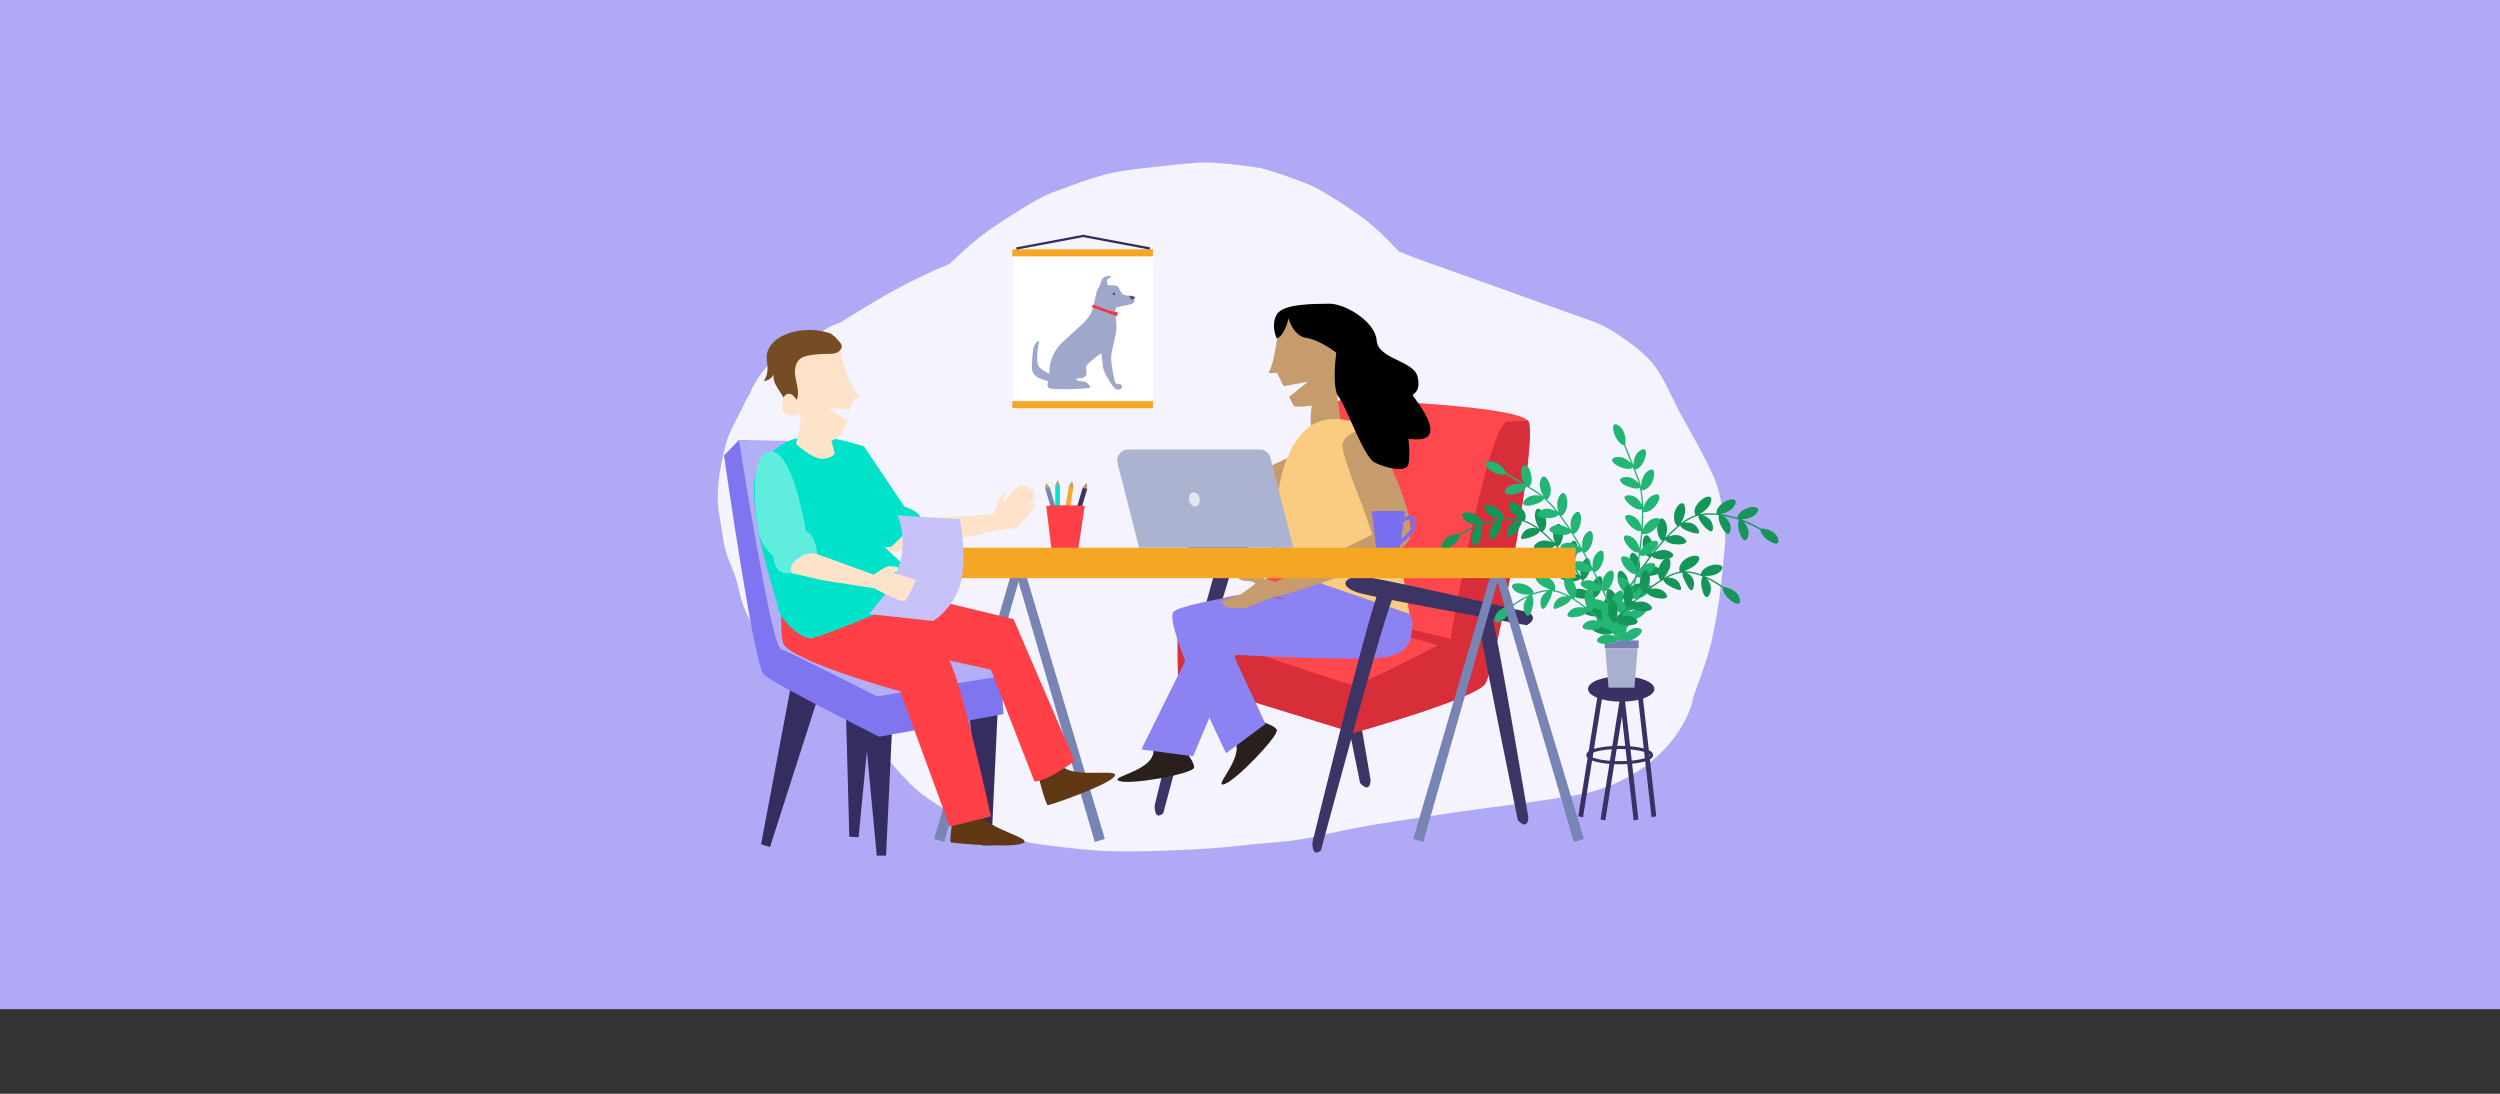 <?xml version="1.0" encoding="UTF-8"?>
<svg xmlns="http://www.w3.org/2000/svg" xmlns:xlink="http://www.w3.org/1999/xlink" viewBox="0 0 1090 476.88">
  <rect x="0" y="0" width="1090" height="476.88" fill="#333333" stroke="none"/>
  <defs>
    <style>      .cls-1, .cls-2 {        fill: none;      }      .cls-3, .cls-4 {        fill: #ff4147;      }      .cls-3, .cls-5 {        mix-blend-mode: multiply;      }      .cls-6 {        fill: #9fa8ca;      }      .cls-7 {        fill: #603813;      }      .cls-8 {        fill: #61edde;      }      .cls-9 {        fill: #f5a92c;      }      .cls-10 {        fill: #d82e3a;      }      .cls-5 {        opacity: .38;      }      .cls-11 {        fill: #f9cc81;      }      .cls-12 {        fill: #b4aef7;      }      .cls-13 {        fill: #7380b1;      }      .cls-14 {        fill: #7a6ff0;      }      .cls-15 {        fill: #ffe2ca;      }      .cls-16 {        fill: #c6c1f9;      }      .cls-17 {        fill: #a8b0ce;      }      .cls-18 {        isolation: isolate;      }      .cls-19 {        fill: #f4f3fe;      }      .cls-20 {        fill: #393063;      }      .cls-21 {        fill: #00e2ca;      }      .cls-22 {        fill: #3d3466;      }      .cls-23 {        fill: #8c82f2;      }      .cls-24 {        fill: #fff;      }      .cls-25 {        fill: #abb3d0;      }      .cls-26 {        fill: #ff484e;      }      .cls-27 {        fill: #e3e6ef;      }      .cls-28 {        fill: #c69c6d;      }      .cls-2 {        stroke: #352c60;        stroke-miterlimit: 10;      }      .cls-29 {        fill: #22b573;      }      .cls-30 {        fill: #754c24;      }      .cls-31 {        fill: #8075f1;      }      .cls-32 {        fill: #afa9f6;      }      .cls-33 {        fill: #352c60;      }      .cls-34 {        fill: #4e4647;      }      .cls-35 {        fill: #29201d;      }      .cls-36 {        fill: #f5a623;      }      .cls-37 {        fill: #149658;      }      .cls-38 {        clip-path: url(#clippath);      }      .cls-39 {        fill: #0ae3cc;      }      .cls-40 {        fill: #7885b4;      }      .cls-41 {        fill: #f5333f;      }    </style>
    <clipPath id="clippath">
      <rect class="cls-1" x="441.8" y="111.29" width="60.94" height="63.38"></rect>
    </clipPath>
  </defs>
  <g class="cls-18">
    <g id="Capa_1">
      <rect class="cls-32" width="1090" height="440"></rect>
      <g>
        <path class="cls-19" d="M752.16,231.62c-.52-6.37-1.46-12.93-3.31-19.18-.55-1.85-1.25-3.66-2.06-5.44-4.34-9.57-9.77-18.67-14.82-27.94-2.47-5.1-4.91-10.21-7.71-15.2-2.86-5.09-7.3-9.76-12.4-13.46-4.77-3.47-10.65-7.82-16.95-10.12-7.61-2.79-15.33-5.37-22.95-8.16-15.73-5.75-31.58-11.26-47.35-16.93-4.89-1.76-9.98-3.52-14.8-5.63-5.36-5.78-10.99-11.39-17.72-16.1-5.57-3.9-11.33-7.68-17.39-11.05-1.68-.93-3.43-1.77-5.27-2.47-5.8-2.19-11.63-4.38-17.65-6.12-1.1-.32-2.22-.56-3.37-.74-6.54-1.01-13.18-1.77-19.82-2.19-1.15-.07-2.31-.09-3.47-.07-2.27.04-4.53.24-6.78.43-7.89.65-15.76,1.61-23.59,2.53-4.39.52-8.75,1.24-12.99,2.33-6.91,1.78-14.15,4.61-20.45,6.88-2.21.8-4.36,1.68-6.44,2.7-1.91.93-3.75,1.95-5.54,3.02-6.04,3.63-12.03,7.39-17.74,11.37-3.85,2.68-7.43,5.61-10.83,8.68-2.31,2.08-4.52,4.33-6.91,6.41-1.51.65-3.07,1.23-4.57,1.87-2.86,1.23-5.65,2.56-8.43,3.9-5.3,2.55-10.47,5.23-15.5,8.14-4.98,2.88-9.83,5.89-14.71,8.88-1.57.96-3.16,1.92-4.73,2.88-.71.25-1.42.49-2.12.74-.22.07-.44.16-.65.24-.81.33-1.56.74-2.29,1.17-.84.5-1.71,1.02-2.58,1.55-6.93,2.18-13,5.58-18.2,10.2-6.22,4.77-10.62,10.42-13.2,16.95-1.17,1.84-2.16,3.73-2.96,5.66-1.92,3.57-3.71,7.32-5.49,10.87-1.14,2.29-1.76,4.66-2.36,7.08-1.78,7.1-3.15,14.41-3.13,21.69,0,1.35.06,2.7.19,4.04.28,2.88.89,5.83,1.35,8.64.47,2.87.84,5.92,1.48,8.83,1.14,5.18,3.9,9.95,5.32,15.06.74,2.69,1.24,5.42,2.03,8.1.33,1.11.67,2.23,1.13,3.31,1.96,4.68,4.31,9.33,6.98,13.7,1.52,2.49,4.32,4.92,6.16,6.89,2.56,2.73,5.08,5.66,8.09,8.12,4.86,3.96,10.56,7.27,16.15,10.45,2.29,1.3,5.31,2.51,8.35,3.59,2.31,2.69,5.09,5.59,7.72,8.32,1.81,3.67,3.74,7.3,6.05,10.77.98,1.47,2.04,2.9,3.22,4.26,4.16,4.77,8.27,9.7,13.26,13.91,4.67,3.94,12.1,8.14,16.43,10.79,1.51.92,3.06,1.77,4.71,2.51,6.17,2.78,13.24,4.88,19.49,6.98,1.61.54,3.24,1.02,4.91,1.44,3.47.87,7.03,1.44,10.62,1.86,9.52,1.12,19.02,2.4,28.64,2.61,9.21.2,18.47-.1,27.67-.47,5.1-.2,10.2-.48,15.29-.84,6.34-.45,12.65-1.12,18.96-1.83,8.4-.78,16.87-1.23,25.07-3.02,4.15-.9,8.29-1.82,12.44-2.7,8.32-1.77,16.74-3.17,25.19-4.44,8.59-1.29,17.17-2.61,25.77-3.86,8.63-1.26,17.3-2.31,25.94-3.49,8.57-1.17,17.15-2.4,25.66-3.84,24.13-4.08,44.46-20.25,50.5-39.99.3-1,.38-2.03.68-3.03.49-1.66,1.19-3.3,1.78-4.93,2.44-6.69,4.82-13.4,6.32-20.28,2.52-11.56,4.09-23.3,5.06-35.02.32-3.9.93-7.89.61-11.81Z"></path>
        <g>
          <g>
            <g>
              <path class="cls-22" d="M597.85,250.84s-8.43-1.97-19.53-4.5c-.59-.51-1.14-.64-1.58-.36-18.66-4.25-43.84-9.85-49.9-10.55-9.91-1.16-13.37,4.45-1.39,7.35,1.39.34,3.43.78,5.93,1.3-6.85,20.29-27.93,107.03-27.93,107.03,0,0-.39,7.01,3.72,3.46,0,0,25.36-94.96,30.92-109.13,10.78,2.13,25.55,4.89,37.6,7.1.09,1.09.24,2.32.46,3.7,2.35,14.52,16.84,85.13,16.84,85.13,0,0,4.09,4.98,4.61-1.09,0,0-12.41-73.76-15.3-85.29-.11-.45-.23-.88-.35-1.3,8.78,1.61,14.96,2.72,14.96,2.72,0,0,5.37-2.67.92-5.57Z"></path>
              <path class="cls-26" d="M647.46,298.23c-4.64,6.57-57.21,21.27-57.21,21.27l-76.62-23.59s-.39-15.86,0-22.82c.39-6.96,24.76-16.24,37.91-13.93,0,0,5.42-68.85,33.27-85.09,0,0,74.88,2.25,81.35,9.32.11.11.2.23.26.35,4.26,7.35-14.31,107.92-18.95,114.49Z"></path>
              <path class="cls-10" d="M647.46,298.23c-4.64,6.57-57.21,21.27-57.21,21.27l-76.62-23.59s-.39-15.86,0-22.82c0,0,72.79,25.53,76.62,25.53s42.12-20.11,42.12-20.11c0,0,16.25-94.77,25.14-94.77,4.18,0,6.91-.17,8.63-.35.11.11.2.23.26.35,4.26,7.35-14.31,107.92-18.95,114.49Z"></path>
              <path class="cls-35" d="M540.59,311.69s15.33,3.81,16.11,6.57c.77,2.75-18.92,23.26-23.4,23.77-4.48.51,14.02-16.27,1.4-22.14"></path>
              <path class="cls-23" d="M588.06,259.03s-9.55-4.96-9.36,1.35c.2,6.32,8.48,13.75-2.8,16.63-11.29,2.88-39.11,6.45-39.11,6.45l14.97,32.12-17.19,12.84s-27.65-56.73-22.89-61.68c4.76-4.95,69.12-13.19,69.12-13.19l7.26,5.48Z"></path>
              <polygon class="cls-10" points="632.37 278.51 551.53 259.17 635.47 283.92 632.37 278.51"></polygon>
              <path class="cls-28" d="M588.72,195.26l-13.36,9.65-15.03,9.66-8.54,5.49-37.29,12-.85.27-.88-1.38-5.05-7.94,38.5-16.08s.49-.24,1.33-.64c4.33-2.08,17.91-8.62,21.62-10.41,4.43-2.13,19.54-.61,19.54-.61Z"></path>
              <path class="cls-35" d="M511.35,320.07s10.19,12.08,9.2,14.76-28.96,7.76-32.89,5.54c-3.93-2.21,20.9-4.96,14.11-17.12"></path>
              <path class="cls-28" d="M582.53,168.45l2.21,17.56s-7.51,2.44-11.33,2.04c-3.82-.4-.99-13.98-.99-13.98l10.12-5.62Z"></path>
              <path class="cls-23" d="M603.59,249.92s12.71,16.18,12.23,22.48c-.48,6.3-.96,12.6-12.49,14.26-11.53,1.66-64.55-1.12-64.55-1.12l-18.58,44.21-22.58-2.99,28.46-57.4,74.91-18.37,2.62-1.07Z"></path>
              <g>
                <path class="cls-11" d="M579.7,182.8c13.58-1.08,22.44,6.81,24.18,18.11l10.63,66.76s-56.42-19.34-56.51-19.78c-3.34-14.93-1.15-29.74-.26-35.72,0,0,3.81-27.92,21.97-29.36Z"></path>
                <path class="cls-28" d="M614.51,234.94c-3.6,10.13-58.3,25.34-58.3,25.34l-.98-6.07,43.11-21.16-4.32-12.57s-7.37-18.09-8.66-25.24,15.83-12.81,16.51-1.38c0,0,6.08,11.59,9.98,22.9,2.47,7.17,4.06,14.24,2.67,18.16Z"></path>
              </g>
              <path class="cls-22" d="M666.62,267.02s-8.43-1.97-19.53-4.5c-.59-.51-1.14-.64-1.58-.36-18.66-4.25-43.84-9.85-49.9-10.55-9.91-1.16-13.37,4.45-1.39,7.35,1.39.34,3.43.78,5.93,1.3-6.85,20.29-27.93,107.03-27.93,107.03,0,0-.39,7.01,3.72,3.46,0,0,25.36-94.96,30.92-109.13,10.78,2.13,25.55,4.89,37.6,7.1.09,1.09.24,2.32.46,3.7,2.35,14.52,16.84,85.13,16.84,85.13,0,0,4.09,4.98,4.61-1.09,0,0-12.41-73.76-15.3-85.29-.11-.45-.23-.88-.35-1.3,8.78,1.61,14.96,2.72,14.96,2.72,0,0,5.37-2.67.92-5.57Z"></path>
              <path class="cls-28" d="M582.05,138.82c-6.02-.51-20.58-3.37-24.08,3.04,0,0-1.56,8.03-2.33,12.71-.77,4.68-2.54,8.07-2.54,8.07l3.66-.05,2.94,5.79,10.6-1.96-8.25,6.61,2.14,4.22s10.55.92,18.32-4.46c7.77-5.38,5.56-33.46-.46-33.97Z"></path>
              <path d="M561.83,138.81s1.95,7.68,7.69,8.5,13.11,6.42,13.11,6.42c0,0-2.19,15.3,1.09,19.4,3.28,4.1,10.76,26.09,15.67,28.55,4.92,2.46,13.62,4.44,14.65.84s0-11.29,0-11.29c0,0,9.63,2.05,9.63-3.69s-7.27-14.24-7.68-15.06,3.79-1.23,2.05-8.3c-1.74-7.07-17.21-7.48-17.83-15.78s-13.93-16.08-20.59-15.98-20.18-.1-22.95,4.71c-2.77,4.81,0,10.45,0,10.45,0,0,3.13-.53,5.15-8.77Z"></path>
              <path class="cls-28" d="M556.2,253.81s-7.9-2.62-8.64-2.36-7.94.63-7.94.63c0,0,1.56,1.12,2.71,1.12s3.55.35,3.55.35l1.54.8s-6.5,5.11-7.16,5.22-8.38,2.64-8.38,2.64c0,0,2.92,2.85,4.41,2.85s6.88.09,6.88.09l2.28-.98,14.58-5.89-3.84-4.49Z"></path>
            </g>
            <g>
              <polygon class="cls-20" points="720.07 356.3 713.99 302.55 716.07 302.13 722.14 355.89 720.07 356.3"></polygon>
              <polygon class="cls-20" points="712.27 357.71 706.19 303.95 708.27 303.54 714.34 357.29 712.27 357.71"></polygon>
              <polygon class="cls-20" points="690.2 356.3 688.12 355.89 696.73 302.13 698.81 302.55 690.2 356.3"></polygon>
              <polygon class="cls-20" points="699.9 357.71 697.83 357.29 706.44 303.54 708.51 303.95 699.9 357.71"></polygon>
              <ellipse class="cls-20" cx="706.84" cy="300.38" rx="14.46" ry="5.55"></ellipse>
              <g>
                <g>
                  <path class="cls-37" d="M706.04,267.78c-2.63,1.81-2.77,5.06-2.59,7.07-1.07-2.01-2.18-4-3.3-5.99l-.52.29,2.75,4.97c-1.58-1.27-4.38-2.8-7.28-1.48-4.2,1.88,5.07,5.73,8.18,3.18l.72,1.38.53-.27-.21-.41c4.02-.98,5.58-11.37,1.71-8.74Z"></path>
                  <path class="cls-37" d="M701.34,259.68c-2.57,1.9-2.6,5.14-2.36,7.15-1.14-1.97-2.3-3.93-3.5-5.87l-.51.31,2.92,4.88c-1.62-1.21-4.47-2.66-7.32-1.24-4.15,2.02,5.26,5.58,8.28,2.9l.77,1.35.52-.29-.22-.4c3.97-1.13,5.2-11.53,1.42-8.79Z"></path>
                  <path class="cls-37" d="M696.35,251.72c-2.5,2-2.41,5.24-2.1,7.24-1.21-1.93-2.44-3.85-3.71-5.74l-.49.33c1.05,1.58,2.08,3.16,3.09,4.77-1.66-1.16-4.56-2.5-7.35-.96-4.06,2.16,5.44,5.35,8.38,2.59l.81,1.32.51-.31-.24-.39c3.94-1.25,4.79-11.72,1.1-8.85Z"></path>
                  <path class="cls-37" d="M690.98,243.93c-2.39,2.12-2.14,5.36-1.75,7.34-1.28-1.88-2.61-3.74-3.97-5.57l-.48.36c1.13,1.52,2.23,3.06,3.31,4.61-1.71-1.08-4.67-2.27-7.38-.6-1.98,1.23-.56,2.41,1.69,3.02,2.26.59,5.37.64,6.77-.84l.87,1.29.49-.33-.25-.38c1.91-.73,3.03-3.67,3.16-6.11.13-2.44-.73-4.34-2.47-2.8Z"></path>
                  <path class="cls-37" d="M685.09,236.37c-2.22,2.3-1.75,5.52-1.25,7.48-1.4-1.8-2.83-3.58-4.35-5.29l-.45.39c1.25,1.42,2.45,2.88,3.62,4.37-1.77-.99-4.8-1.95-7.36-.06-1.86,1.36-.42,2.42,1.85,2.84,2.26.43,5.38.29,6.69-1.26l.94,1.24.48-.36-.28-.36c1.86-.82,2.85-3.83,2.79-6.3-.02-2.47-1.08-4.34-2.69-2.68Z"></path>
                  <path class="cls-37" d="M678.3,229.16c-1.88,2.57-1.04,5.74-.38,7.65-1.53-1.69-3.2-3.27-4.91-4.78l-.39.45c1.42,1.23,2.79,2.54,4.09,3.91-1.86-.83-4.96-1.39-7.23.86-1.65,1.64-.2,2.32,2.04,2.48,2.23.13,5.32-.29,6.5-1.94l1.03,1.16.45-.39-.3-.34c1.8-.97,2.52-4.06,2.19-6.57-.33-2.5-1.68-4.35-3.09-2.48Z"></path>
                  <path class="cls-37" d="M669.5,222.83c-.94,3.04.72,5.95,1.67,7.72-1.82-1.39-3.8-2.61-5.98-3.41l-.2.56c1.76.61,3.38,1.59,4.91,2.67-.96-.24-2.28-.27-3.45.11-1.2.44-2.22,1.24-2.91,2.71-.5,1.04-.48,1.54-.1,1.75.19.1.46.09.82.04.37-.02.81-.1,1.31-.23,1.97-.52,4.94-1.43,5.85-3.24l1.19.98.39-.45-.35-.29c1.63-1.2,1.93-4.41.9-6.94-.46-1.27-1.33-2.31-2.08-2.78-.85-.45-1.59-.28-1.97.82Z"></path>
                  <path class="cls-37" d="M657.88,220.52c.2,1.6,1.06,2.77,2.04,3.74.99,1.02,2.09,1.74,2.97,2.23l-3.43-.33c-1.15.03-2.3,0-3.44.08l.04.59c1.87-.09,3.76-.12,5.62.13-1.96.51-4.53,2.32-4.54,5.48-.02,2.35,1.31,1.79,2.84.44.76-.67,1.65-1.63,2.33-2.62.6-.96,1.21-1.99,1.23-3,.5.1.98.23,1.45.43l.2-.56-.43-.16c.51-.85.63-2.1.1-3.31-.26-.62-.66-1.25-1.17-1.85-.47-.56-.93-1.03-1.47-1.47-2.14-1.8-4.66-2.12-4.34.19Z"></path>
                  <path class="cls-37" d="M647.35,222.05c1.18,2.94,4.37,3.93,6.31,4.46-1.14.13-2.25.42-3.38.63-1.11.27-2.21.6-3.31.91l.18.57,2.72-.76c.91-.23,1.84-.38,2.76-.58-1.72,1.09-3.8,3.43-3.09,6.53.52,2.29,1.85,1.36,3.06-.36,1.18-1.82,2.54-4.5,1.92-6.44l1.53-.17-.04-.59-.46.05c.34-2.01-1.82-4.46-4.27-5.54-1.19-.52-2.42-.78-3.21-.59-.78.21-1.14.8-.72,1.88Z"></path>
                  <path class="cls-37" d="M647.15,228.61l-.18-.57-.43.15c-.15-2.03-2.76-3.91-5.28-4.52-2.5-.62-4.7-.03-3.48,1.95,1.67,2.71,4.95,3.08,6.97,3.19-2.15.79-4.24,1.73-6.27,2.78,0,0-1.48.79-2.2,1.22-.49,0-2.1.04-3.76.71-1.66.66-3.39,1.94-3.92,4.14-.49,2.3,1.44,2.04,3.46.93,2.03-1.14,4.3-3.15,4.41-5.2.77-.46,1.58-.86,2.37-1.29,0,0,3.34-1.63,5.06-2.33-1.45,1.42-3.12,4.1-1.9,7.03.89,2.16,2.14,1.02,3.07-.97.9-2.04,1.67-4.98.62-6.73l1.46-.51Z"></path>
                </g>
                <g>
                  <path class="cls-37" d="M697.95,265.39c2.63,1.81,2.77,5.06,2.59,7.07,1.07-2.01,2.18-4,3.3-5.99l.52.29-2.75,4.97c1.58-1.27,4.38-2.8,7.28-1.48,4.2,1.88-5.07,5.73-8.18,3.18l-.72,1.38-.53-.27.21-.41c-4.02-.98-5.58-11.37-1.71-8.74Z"></path>
                  <path class="cls-37" d="M702.65,257.29c2.57,1.9,2.6,5.14,2.36,7.15,1.14-1.97,2.3-3.93,3.5-5.87l.51.31-2.92,4.88c1.62-1.21,4.47-2.66,7.32-1.24,4.15,2.02-5.26,5.58-8.28,2.9l-.77,1.35-.52-.29.22-.4c-3.97-1.13-5.2-11.53-1.42-8.79Z"></path>
                  <path class="cls-37" d="M707.64,249.34c2.5,2,2.41,5.24,2.1,7.24,1.21-1.93,2.44-3.85,3.71-5.74l.49.33c-1.05,1.58-2.08,3.16-3.09,4.77,1.66-1.16,4.56-2.5,7.35-.96,4.06,2.16-5.44,5.35-8.38,2.59l-.81,1.32-.51-.31.24-.39c-3.94-1.25-4.79-11.72-1.1-8.85Z"></path>
                  <path class="cls-37" d="M713.01,241.55c2.39,2.12,2.14,5.36,1.75,7.34,1.28-1.88,2.61-3.74,3.97-5.57l.48.36c-1.13,1.52-2.23,3.06-3.31,4.61,1.71-1.08,4.67-2.27,7.38-.6,1.98,1.23.56,2.41-1.69,3.02-2.26.59-5.37.64-6.77-.84l-.87,1.29-.49-.33.25-.38c-1.91-.73-3.03-3.67-3.16-6.11-.13-2.44.73-4.34,2.47-2.8Z"></path>
                  <path class="cls-37" d="M718.91,233.98c2.22,2.3,1.75,5.52,1.25,7.48,1.4-1.8,2.83-3.58,4.35-5.29l.45.39c-1.25,1.42-2.45,2.88-3.62,4.37,1.77-.99,4.8-1.95,7.36-.06,1.86,1.36.42,2.42-1.85,2.84-2.26.43-5.38.29-6.69-1.26l-.94,1.24-.48-.36.28-.36c-1.86-.82-2.85-3.83-2.79-6.3.02-2.47,1.08-4.34,2.69-2.68Z"></path>
                  <path class="cls-37" d="M725.7,226.78c1.88,2.57,1.04,5.74.38,7.65,1.53-1.69,3.2-3.27,4.91-4.78l.39.45c-1.42,1.23-2.79,2.54-4.09,3.91,1.86-.83,4.96-1.39,7.23.86,1.65,1.64.2,2.32-2.04,2.48-2.23.13-5.32-.29-6.5-1.94l-1.03,1.16-.45-.39.3-.34c-1.8-.97-2.52-4.06-2.19-6.57.33-2.5,1.68-4.35,3.09-2.48Z"></path>
                  <path class="cls-37" d="M734.49,220.44c.94,3.04-.72,5.95-1.67,7.72,1.82-1.39,3.8-2.61,5.98-3.41l.2.56c-1.76.61-3.38,1.59-4.91,2.67.96-.24,2.28-.27,3.45.11,1.2.44,2.22,1.24,2.91,2.71.5,1.04.48,1.54.1,1.75-.19.1-.46.09-.82.04-.37-.02-.81-.1-1.31-.23-1.97-.52-4.94-1.43-5.85-3.24l-1.19.98-.39-.45.35-.29c-1.63-1.2-1.93-4.41-.9-6.94.46-1.27,1.33-2.31,2.08-2.78.85-.45,1.59-.28,1.97.82Z"></path>
                  <path class="cls-37" d="M746.11,218.14c-.2,1.6-1.06,2.77-2.04,3.74-.99,1.02-2.09,1.74-2.97,2.23l3.43-.33c1.15.03,2.3,0,3.44.08l-.04.59c-1.87-.09-3.76-.12-5.62.13,1.96.51,4.53,2.32,4.54,5.48.02,2.35-1.31,1.79-2.84.44-.76-.67-1.65-1.63-2.33-2.62-.6-.96-1.21-1.99-1.23-3-.5.1-.98.23-1.45.43l-.2-.56.43-.16c-.51-.85-.63-2.1-.1-3.31.26-.62.66-1.25,1.17-1.85.47-.56.93-1.03,1.47-1.47,2.14-1.8,4.66-2.12,4.34.19Z"></path>
                  <path class="cls-37" d="M756.64,219.67c-1.18,2.94-4.37,3.93-6.31,4.46,1.14.13,2.25.42,3.38.63,1.11.27,2.21.6,3.31.91l-.18.57-2.72-.76c-.91-.23-1.84-.38-2.76-.58,1.72,1.09,3.8,3.43,3.09,6.53-.52,2.29-1.85,1.36-3.06-.36-1.18-1.82-2.54-4.5-1.92-6.44l-1.53-.17.04-.59.46.05c-.34-2.01,1.82-4.46,4.27-5.54,1.19-.52,2.42-.78,3.21-.59.78.21,1.14.8.72,1.88Z"></path>
                  <path class="cls-37" d="M756.84,226.23l.18-.57.43.15c.15-2.03,2.76-3.91,5.28-4.52,2.5-.62,4.7-.03,3.48,1.95-1.67,2.71-4.95,3.08-6.97,3.19,2.15.79,4.24,1.73,6.27,2.78,0,0,1.48.79,2.2,1.22.49,0,2.1.04,3.76.71,1.66.66,3.39,1.94,3.92,4.14.49,2.3-1.44,2.04-3.46.93-2.03-1.14-4.3-3.15-4.41-5.2-.77-.46-1.58-.86-2.37-1.29,0,0-3.34-1.63-5.06-2.33,1.45,1.42,3.12,4.1,1.9,7.03-.89,2.16-2.14,1.02-3.07-.97-.9-2.04-1.67-4.98-.62-6.73l-1.46-.51Z"></path>
                </g>
                <g>
                  <path class="cls-29" d="M709.46,266.61c-2.82,1.52-3.26,4.81-3.28,6.89l-2.72-6.51-.55.24,2.27,5.41c-1.45-1.48-4.12-3.4-7.14-2.42-4.4,1.41,4.54,6.51,7.88,4.26l.59,1.49.56-.21-.17-.44c4.1-.53,6.67-10.91,2.55-8.7Z"></path>
                  <path class="cls-29" d="M705.59,257.79c-2.78,1.6-3.13,4.9-3.09,6.97l-2.9-6.44-.54.25,2.42,5.35c-1.52-1.43-4.2-3.29-7.2-2.22-4.36,1.52,4.71,6.4,7.99,4.04l.64,1.47.55-.24-.19-.43c4.08-.67,6.37-11.07,2.31-8.76Z"></path>
                  <path class="cls-29" d="M701.45,249.07c-2.73,1.69-2.97,4.98-2.88,7.07-.98-2.14-2.05-4.24-3.08-6.35l-.53.27,2.57,5.28c-1.54-1.4-4.31-3.16-7.26-2-4.31,1.64,4.89,6.24,8.11,3.8l.68,1.45.54-.25-.2-.42c4.06-.77,6.06-11.25,2.06-8.83Z"></path>
                  <path class="cls-29" d="M697.03,240.45c-2.64,1.78-2.82,5.11-2.64,7.18-1.08-2.09-2.15-4.18-3.31-6.24l-.52.29c.96,1.71,1.88,3.43,2.76,5.18-1.57-1.36-4.39-3.02-7.32-1.73-4.22,1.78,5.07,6.03,8.23,3.5l.73,1.43.53-.27-.21-.42c4.02-.88,5.68-11.47,1.75-8.91Z"></path>
                  <path class="cls-29" d="M692.2,231.97c-2.58,1.93-2.54,5.25-2.29,7.3-1.17-2.04-2.37-4.07-3.59-6.08l-.51.31,3,5.04c-1.67-1.26-4.54-2.79-7.38-1.37-2.07,1.04-.76,2.43,1.47,3.27,2.25.82,5.35,1.2,6.88-.17l.77,1.41.52-.29-.23-.41c1.96-.54,3.34-3.44,3.63-5.92.28-2.47-.43-4.49-2.29-3.1Z"></path>
                  <path class="cls-29" d="M686.78,223.66c-1.21,1.05-1.72,2.42-1.89,3.76-.2,1.35-.08,2.71.12,3.73-1.24-2-2.62-3.92-4.01-5.82l-.48.36c1.13,1.59,2.33,3.14,3.35,4.8-1.67-1.22-4.74-2.44-7.42-.78-1.98,1.22-.58,2.39,1.68,3.05,2.22.69,5.38.85,6.82-.6l.87,1.35.51-.31-.26-.39c1.95-.65,3.1-3.6,3.25-6.13.2-2.53-.82-4.53-2.54-3Z"></path>
                  <path class="cls-29" d="M680.33,215.66c-1.97,2.42-1.42,5.78-.81,7.75l-2.26-2.73c-.75-.91-1.65-1.7-2.47-2.55l-.41.43,2.06,2.06,1.87,2.25c-.92-.48-2.13-1-3.43-1.08-1.34-.04-2.7.32-3.91,1.35-1.76,1.57-.32,2.19,1.9,2.65,2.22.34,5.41.16,6.7-1.39.33.42.63.86.95,1.29l.48-.36-.28-.38c1.89-.81,2.84-3.88,2.59-6.47-.1-1.29-.44-2.45-.94-3.06-.56-.61-1.29-.65-2.04.23Z"></path>
                  <path class="cls-29" d="M671.88,208.72c-.72,1.44-.7,2.83-.34,4.2.36,1.42.95,2.66,1.47,3.55l-2.84-2.16-3.01-1.83-.32.5c1.68,1.01,3.38,2,4.86,3.24-1.9-.59-5.2-.53-7.15,1.99-.7.92-.58,1.55.02,1.91.57.36,1.8.48,2.66.29,1.93-.39,5.02-1.28,6.02-2.98l1.13,1.13.41-.43-.33-.33c1.7-1.1,2.24-4.35,1.1-7-.25-.66-.57-1.29-.92-1.81-.17-.26-.36-.5-.54-.7-.15-.16-.3-.28-.45-.38-.61-.38-1.25-.21-1.77.82Z"></path>
                  <path class="cls-29" d="M663.73,203.76c-1.41,2.87.14,5.8,1.36,7.46l-6.03-3.67-.31.51,5.02,3.06c-2.06-.33-5.34-.35-7.24,2.21-2.78,3.71,7.59,2.66,8.94-1.17l1.37.84.32-.5-.4-.24c2.94-2.87-.97-12.64-3.03-8.48Z"></path>
                  <path class="cls-29" d="M649.05,201.24c-4.69.61,3.7,7.23,7.42,5.43l2.38,1.45.31-.51-2.27-1.39c-.49-.88-3.37-5.55-7.84-4.99Z"></path>
                </g>
                <g>
                  <path class="cls-29" d="M714.48,273.84c-3.17-.47-5.5,1.89-6.75,3.55l1.73-6.84-.58-.14-1.43,5.69c-.27-2.06-1.25-5.19-4.26-6.21-4.36-1.51-.28,7.93,3.75,8.13l-.42,1.55.57.16.13-.45c3.6,2.04,11.88-4.72,7.26-5.43Z"></path>
                  <path class="cls-29" d="M716.67,264.46c-3.19-.39-5.44,2.04-6.66,3.73l1.54-6.89-.58-.12-1.27,5.73c-.35-2.06-1.39-5.15-4.43-6.1-4.4-1.4-.07,7.95,3.97,8.03l-.37,1.56.58.14.11-.46c3.66,1.91,11.73-5.03,7.11-5.63Z"></path>
                  <path class="cls-29" d="M718.6,255c-3.2-.29-5.36,2.21-6.55,3.92.5-2.3.9-4.62,1.35-6.93l-.59-.11-1.11,5.76c-.39-2.04-1.55-5.11-4.61-5.96-4.43-1.27.17,7.93,4.21,7.9l-.33,1.57.58.12.1-.46c3.71,1.82,11.6-5.37,6.94-5.83Z"></path>
                  <path class="cls-29" d="M720.23,245.46c-3.17-.16-5.32,2.4-6.42,4.16.4-2.32.79-4.64,1.09-6.97l-.59-.08c-.26,1.94-.56,3.87-.9,5.8-.44-2.03-1.7-5.05-4.82-5.78-4.45-1.11.44,7.86,4.49,7.73l-.28,1.58.59.11.09-.46c3.74,1.71,11.43-5.78,6.74-6.08Z"></path>
                  <path class="cls-29" d="M721.46,235.77c-3.22,0-5.18,2.67-6.21,4.47.29-2.34.54-4.68.77-7.02l-.59-.05-.62,5.83c-.58-2.01-1.95-4.96-5.08-5.52-2.28-.41-2.07,1.49-.78,3.5,1.31,2,3.56,4.17,5.6,3.99l-.22,1.59.59.08.07-.47c1.89.74,4.74-.75,6.46-2.55,1.7-1.8,2.35-3.85.03-3.85Z"></path>
                  <path class="cls-29" d="M722.1,225.87c-1.6.12-2.83.91-3.77,1.88-.97.97-1.68,2.12-2.14,3.06.21-2.35.25-4.7.28-7.06h-.6c-.06,1.95-.02,3.9-.2,5.85-.6-1.98-2.33-4.79-5.47-5.08-2.32-.21-1.9,1.57-.48,3.45,1.36,1.88,3.8,3.9,5.81,3.61l-.11,1.6.59.05.03-.47c1.95.65,4.64-1.02,6.28-2.96,1.68-1.91,2.06-4.12-.23-3.92Z"></path>
                  <path class="cls-29" d="M721.74,215.6c-3.03.75-4.6,3.78-5.3,5.71l-.17-3.54c-.05-1.18-.3-2.35-.44-3.52l-.59.09.41,2.89.14,2.92c-.45-.94-1.1-2.07-2.09-2.92-1.05-.84-2.35-1.37-3.94-1.27-2.35.2-1.57,1.56-.07,3.26,1.57,1.61,4.23,3.37,6.2,2.91.01.53-.01,1.07-.02,1.6h.6s0-.47,0-.47c2,.48,4.61-1.4,5.95-3.62.7-1.09,1.12-2.22,1.08-3.02-.09-.82-.64-1.29-1.77-1.04Z"></path>
                  <path class="cls-29" d="M719.14,204.98c-1.44.72-2.26,1.84-2.79,3.15-.56,1.35-.83,2.7-.95,3.72l-.98-3.43-1.31-3.28-.56.21c.73,1.82,1.51,3.62,1.95,5.51-1.17-1.62-3.84-3.54-6.91-2.7-1.12.32-1.4.89-1.13,1.54.24.63,1.15,1.47,1.96,1.83,1.77.85,4.79,1.99,6.61,1.22l.22,1.58.59-.09-.07-.47c2.02.14,4.4-2.14,5.08-4.94.2-.68.32-1.37.35-2,.02-.31.02-.62,0-.88-.02-.21-.07-.41-.13-.57-.26-.67-.87-.92-1.91-.4Z"></path>
                  <path class="cls-29" d="M715.59,196.12c-2.85,1.45-3.37,4.72-3.39,6.79l-2.62-6.55-.55.22,2.18,5.45c-1.45-1.5-4.07-3.48-7.12-2.58-4.45,1.3,4.48,6.68,7.86,4.42l.6,1.49.56-.21-.17-.44c4.07-.53,6.81-10.69,2.66-8.6Z"></path>
                  <path class="cls-29" d="M705.36,185.3c-4.12-2.33-1.37,8,2.68,8.8l1.04,2.59.55-.22-.99-2.47c.14-1,.63-6.46-3.28-8.7Z"></path>
                </g>
                <g>
                  <path class="cls-29" d="M707.06,279.21h-1.06l-.27-.32c-.08.11-.17.21-.27.32-1.23,1.29-3.72,1.69-5.79,1.54-.17,0-.34,0-.51-.02-2.3-.25-3.87-1.23-2.11-2.73,2.43-2.07,5.54-1.33,7.38-.51-1.29-1.4-2.62-2.75-3.97-4.08l.42-.42c1.63,1.61,3.21,3.23,4.78,4.93-.7-1.9-1.42-5.09.61-7.55,1.48-1.78,2.64-.02,2.87,2.41.25,2.39-.38,5.37-2.07,6.43Z"></path>
                  <path class="cls-29" d="M699.28,263.79c-1.85,2.6-.9,5.72-.1,7.57-1.66-1.57-3.35-3.11-5.1-4.58l-.38.45c1.44,1.22,2.86,2.48,4.24,3.78-1.9-.71-5.05-1.2-7.3,1.03-1.64,1.64-.05,2.46,2.26,2.55,2.3.08,5.36-.53,6.43-2.26l1.12,1.08.42-.42-.33-.32c1.72-1.09,2.23-4.22,1.8-6.65-.4-2.44-1.71-4.13-3.06-2.24Z"></path>
                  <path class="cls-29" d="M691.55,257.69c-.78,1.4-.81,2.87-.55,4.18.24,1.34.78,2.54,1.27,3.42-1.8-1.41-3.62-2.79-5.56-4.02l-.32.5c1.59,1.02,3.12,2.12,4.61,3.29-1.95-.56-5.13-.65-7.05,1.85-1.41,1.84.14,2.38,2.39,2.2,2.24-.18,5.24-1.05,6.16-2.85l1.19.99.38-.45-.35-.29c1.62-1.21,1.92-4.4,1.2-6.81-.64-2.44-2.29-4.04-3.38-2Z"></path>
                  <path class="cls-29" d="M682.03,252.59c-.34,1.58.09,3.06.69,4.3.62,1.22,1.32,2.39,1.97,3.15-2.02-1.08-4.1-2.13-6.39-2.59l-.12.58c.9.24,1.81.42,2.67.82.88.33,1.73.71,2.55,1.17-2.03-.26-5.07.55-5.87,3.68-.34,1.1-.25,1.62.07,1.68.41.17,1.14-.04,2.09-.47.97-.32,2.13-.87,3.16-1.54,1.03-.67,1.9-1.44,2.22-2.42l1.31.82.32-.5-.39-.24c1.43-1.41,1.33-4.65-.04-7-.6-1.2-1.59-2.13-2.46-2.47-.86-.35-1.55-.11-1.79,1.04Z"></path>
                  <path class="cls-29" d="M669.53,252.35c.6,1.49,1.8,2.48,2.99,3.18,1.21.71,2.48,1.27,3.41,1.66-2.32,0-4.62.44-6.79,1.23l.2.56c.9-.27,1.77-.62,2.7-.77l1.37-.28,1.39-.11c-.44.24-.92.51-1.36.89-.44.42-.84.89-1.15,1.43-.62,1.02-.86,2.48-.48,3.99.28,1.12.71,1.48,1.16,1.33.43-.1.88-.67,1.38-1.54.44-.73,1.03-1.89,1.52-2.91.48-1.03.94-2.14.81-3.15.5.07,1.02.03,1.51.2l.12-.58-.45-.11c.4-.94.29-2.12-.39-3.26-.66-1.14-1.94-2.3-3.28-2.9-.67-.32-1.41-.59-2.04-.7-.62-.1-1.2-.11-1.67,0-.94.19-1.39.78-.95,1.87Z"></path>
                  <path class="cls-29" d="M659.66,256.71c.96,1.29,2.3,1.92,3.6,2.23,1.34.35,2.65.35,3.68.35-2.09.95-4.11,2.05-6.02,3.31l.32.5c1.57-1.04,3.22-1.97,4.91-2.79-1.36,1.51-2.74,4.32-1.22,7.14,1.1,2.03,2.19.85,2.88-1.2.65-2.05,1.2-5.02.08-6.71.48-.18.94-.43,1.44-.56l-.2-.56-.44.14c-.2-2.04-2.95-3.78-5.62-4.15-2.66-.4-4.82.46-3.42,2.3Z"></path>
                  <path class="cls-29" d="M651.65,269.71c-.27,2.33,1.63,1.9,3.53.58,1.9-1.36,3.96-3.59,3.85-5.64.74-.51,1.45-1.07,2.21-1.55l-.32-.5c-.74.46-1.42.99-2.13,1.49-.94.02-6.47,1.07-7.14,5.61Z"></path>
                </g>
                <g>
                  <path class="cls-37" d="M703.99,262.24c2.04,2.46,1.31,5.63.63,7.53,1.55-1.68,3.15-3.31,4.77-4.91l.42.42c-1.35,1.33-2.68,2.68-3.97,4.06,1.85-.82,4.96-1.55,7.38.52,1.76,1.51.19,2.47-2.12,2.73-2.3.24-5.39-.18-6.57-1.84l-1.04,1.15-.45-.39.3-.34c-1.8-.97-2.49-4.08-2.23-6.52.25-2.45,1.39-4.2,2.88-2.41Z"></path>
                  <path class="cls-37" d="M710.97,255.65c1.85,2.6.9,5.72.1,7.57,1.66-1.57,3.35-3.11,5.1-4.58l.38.45c-1.44,1.22-2.86,2.48-4.24,3.78,1.9-.71,5.05-1.2,7.3,1.03,1.64,1.64.05,2.46-2.26,2.55-2.3.08-5.36-.53-6.43-2.26l-1.12,1.08-.42-.42.33-.32c-1.72-1.09-2.23-4.22-1.8-6.65.4-2.44,1.71-4.13,3.06-2.24Z"></path>
                  <path class="cls-37" d="M718.7,249.54c.78,1.4.81,2.87.55,4.18-.24,1.34-.78,2.54-1.27,3.42,1.8-1.41,3.62-2.79,5.56-4.02l.32.5c-1.59,1.02-3.12,2.12-4.61,3.29,1.95-.56,5.13-.65,7.05,1.85,1.41,1.84-.14,2.38-2.39,2.2-2.24-.18-5.24-1.05-6.16-2.85l-1.19.99-.38-.45.35-.29c-1.62-1.21-1.92-4.4-1.2-6.81.64-2.44,2.29-4.04,3.38-2Z"></path>
                  <path class="cls-37" d="M728.22,244.45c.34,1.58-.09,3.06-.69,4.3-.62,1.22-1.32,2.39-1.97,3.15,2.02-1.08,4.1-2.13,6.39-2.59l.12.58c-.9.24-1.81.42-2.67.82-.88.33-1.73.71-2.55,1.17,2.03-.26,5.07.55,5.87,3.68.34,1.1.25,1.62-.07,1.68-.41.17-1.14-.04-2.09-.47-.97-.32-2.13-.87-3.16-1.54-1.03-.67-1.9-1.44-2.22-2.42l-1.31.82-.32-.5.39-.24c-1.43-1.41-1.33-4.65.04-7,.6-1.2,1.59-2.13,2.46-2.47.86-.35,1.55-.11,1.79,1.04Z"></path>
                  <path class="cls-37" d="M740.71,244.2c-.6,1.49-1.8,2.48-2.99,3.18-1.21.71-2.48,1.27-3.41,1.66,2.32,0,4.62.44,6.79,1.23l-.2.56c-.9-.27-1.77-.62-2.7-.77l-1.37-.28-1.39-.11c.44.24.92.51,1.36.89.44.42.84.89,1.15,1.43.62,1.02.86,2.48.48,3.99-.28,1.12-.71,1.48-1.16,1.33-.43-.1-.88-.67-1.38-1.54-.44-.73-1.03-1.89-1.52-2.91-.48-1.03-.94-2.14-.81-3.15-.5.07-1.02.03-1.51.2l-.12-.58.45-.11c-.4-.94-.29-2.12.39-3.26.66-1.14,1.94-2.3,3.28-2.9.67-.32,1.41-.59,2.04-.7.62-.1,1.2-.11,1.67,0,.94.19,1.39.78.95,1.87Z"></path>
                  <path class="cls-37" d="M750.58,248.56c-.96,1.29-2.3,1.92-3.6,2.23-1.34.35-2.65.35-3.68.35,2.09.95,4.11,2.05,6.02,3.31l-.32.5c-1.57-1.04-3.22-1.97-4.91-2.79,1.36,1.51,2.74,4.32,1.22,7.14-1.1,2.03-2.19.85-2.88-1.2-.65-2.05-1.2-5.02-.08-6.71-.48-.18-.94-.43-1.44-.56l.2-.56.44.14c.2-2.04,2.95-3.78,5.62-4.15,2.66-.4,4.82.46,3.42,2.3Z"></path>
                  <path class="cls-37" d="M758.6,261.56c.27,2.33-1.63,1.9-3.53.58-1.9-1.36-3.96-3.59-3.85-5.64-.74-.51-1.45-1.07-2.21-1.55l.32-.5c.74.46,1.42.99,2.13,1.49.94.02,6.47,1.07,7.14,5.61Z"></path>
                </g>
                <path class="cls-13" d="M714.46,279.21v3.38h-14.8v-1.84c2.07.15,4.57-.25,5.79-1.54h9Z"></path>
                <polygon class="cls-17" points="714.03 282.59 712.6 299.82 701.31 299.82 699.89 282.59 714.03 282.59"></polygon>
              </g>
              <path class="cls-20" d="M706.19,333.24c-3.76,0-7.3-.35-9.97-1-3.04-.73-4.59-1.75-4.59-3.03s1.54-2.3,4.59-3.03c2.67-.64,6.21-1,9.97-1s7.3.35,9.97,1c3.04.73,4.59,1.75,4.59,3.03s-1.54,2.3-4.59,3.03c-2.67.64-6.21,1-9.97,1ZM706.19,326.57c-8.53,0-13.18,1.75-13.18,2.65s4.65,2.65,13.18,2.65,13.18-1.75,13.18-2.65-4.65-2.65-13.18-2.65Z"></path>
            </g>
          </g>
          <g>
            <g>
              <polygon class="cls-40" points="461.74 226.19 459.79 226.77 455.78 213.22 456.1 210.71 457.73 212.64 461.74 226.19"></polygon>
              <polygon class="cls-28" points="455.78 213.22 457.73 212.64 456.1 210.71 455.78 213.22"></polygon>
            </g>
            <g>
              <polygon class="cls-39" points="462.12 225.91 460.09 225.91 460.09 211.78 461.11 209.46 462.12 211.78 462.12 225.91"></polygon>
              <polygon class="cls-28" points="460.09 211.78 462.12 211.78 461.11 209.46 460.09 211.78"></polygon>
            </g>
            <g>
              <polygon class="cls-22" points="469.98 226.77 468.03 226.19 472.06 212.65 473.7 210.71 474.01 213.23 469.98 226.77"></polygon>
              <polygon class="cls-28" points="472.06 212.65 474.01 213.23 473.7 210.71 472.06 212.65"></polygon>
            </g>
            <g>
              <polygon class="cls-9" points="465.68 226.24 463.68 225.9 466.02 211.97 467.41 209.84 468.03 212.3 465.68 226.24"></polygon>
              <polygon class="cls-28" points="466.02 211.97 468.03 212.3 467.41 209.84 466.02 211.97"></polygon>
            </g>
            <polygon class="cls-40" points="477.33 367.07 444.05 253.65 411.71 367.05 407.32 365.8 443.99 239.4 481.71 365.78 477.33 367.07"></polygon>
            <polygon class="cls-40" points="686.18 367.07 652.91 253.65 620.57 367.05 616.18 365.8 652.85 240.73 690.56 365.78 686.18 367.07"></polygon>
            <g>
              <path class="cls-14" d="M611.38,225.08c-.03.19.61.39.74.4.3.03.59-.11.88-.17.77-.18,1.56-.34,2.36-.22,2.85.4,2.24,4.42,1.17,6.19-1.76,2.92-4.3,4.91-7.28,6.95,0-.14.23-3.39.23-3.39-.07,1,1.59-.06,1.89-.27,1.11-.77,2.04-1.78,2.88-2.83.77-.97,1.56-2.06,1.48-3.36-.07-1.15-1.06-1.75-2.14-1.61-.57.07-1.09.35-1.52.72-.21.17-.4.36-.59.55-.12.12-.59.47-.62.63.18-1.19.34-2.38.53-3.57Z"></path>
              <path class="cls-14" d="M612.67,223.07l-2.44,16.42c0,.77-2.29.97-5.09.97s-5.05-.2-5.05-.97l-1.96-16.42h14.54Z"></path>
              <ellipse class="cls-14" cx="605.4" cy="223.07" rx="7.27" ry=".32"></ellipse>
            </g>
            <g>
              <path class="cls-4" d="M472.91,220.65l-2.81,18.67c0,.88-2.63,1.11-5.85,1.11s-5.81-.23-5.81-1.11l-2.26-18.67h16.73Z"></path>
              <g class="cls-5">
                <path class="cls-3" d="M472.91,220.65l-2.81,18.67c0,.88-2.63,1.11-5.85,1.11s-5.81-.23-5.81-1.11l-2.26-18.67h16.73Z"></path>
              </g>
              <ellipse class="cls-4" cx="464.55" cy="220.65" rx="8.37" ry=".36"></ellipse>
            </g>
            <rect class="cls-36" x="409.51" y="238.81" width="277.44" height="13.27"></rect>
            <path class="cls-25" d="M563.9,238.81h-67.24l-9.41-36.86c-.77-3.02,1.51-5.95,4.63-5.95h57.39c2.18,0,4.09,1.48,4.63,3.59l10.01,39.22Z"></path>
            <ellipse class="cls-27" cx="520.75" cy="217.76" rx="2.35" ry="3.13" transform="translate(-35.06 119.4) rotate(-12.66)"></ellipse>
            <g>
              <g>
                <rect class="cls-36" x="441.38" y="174.89" width="61.3" height="3.05"></rect>
                <g class="cls-38">
                  <rect class="cls-24" x="441.8" y="111.29" width="60.94" height="63.38"></rect>
                </g>
                <rect class="cls-36" x="441.38" y="108.71" width="61.3" height="3.05"></rect>
                <g>
                  <line class="cls-2" x1="443.16" y1="108.34" x2="472.49" y2="102.82"></line>
                  <line class="cls-2" x1="501.33" y1="108.34" x2="472.01" y2="102.82"></line>
                </g>
              </g>
              <g>
                <path class="cls-6" d="M457.51,163s-.85-7.84,6.15-14.21c7-6.36,10.81-9.54,12.09-12.3,1.27-2.76,2.12-9.75,2.97-10.6.85-.85,1.48-4.66,2.76-5.09,1.27-.42,3.18-.85,2.97-.21s-1.91,1.06-1.91,1.7.21,2.12.85,2.12,3.18-.21,4.03.64,1.27,2.97,2.33,3.39,4.66.85,4.88,1.48,0,1.7-.64,2.33c-.64.64-5.72,1.27-7,1.7-1.27.42-.42,4.24-.21,7.84.21,3.6-2.12,10.81-2.33,13.57-.21,2.76,1.48,11.03,1.91,11.66s2.33,0,2.76,1.06-.64,2.12-2.33,1.7-5.72-7.84-5.94-9.75-.42-5.09-.64-5.72-4.66,3.18-6.15,4.66c-1.48,1.48.64,3.6-.85,5.09-1.48,1.48-3.18.21-3.82,1.27s3.6.64,4.45,1.48c.85.85,1.48,1.48,1.48,2.12s-17.17,1.27-18.02.21-.64-2.12-.21-2.76-7.42-.64-7.21-6.36c.21-5.72.42-9.54,2.12-10.81,1.7-1.27,1.06-.64.64,1.7s-.85,7.63.42,9.12,4.45,2.97,4.45,2.97Z"></path>
                <circle class="cls-34" cx="485.64" cy="128.13" r=".52"></circle>
                <polygon class="cls-34" points="492.25 128.79 493.38 130.75 495.1 129.54 492.25 128.79"></polygon>
                <path class="cls-41" d="M476.85,132.78s9.3,4.13,10.33,3.1v2.07l-11.37-4.13,1.03-1.03Z"></path>
              </g>
            </g>
          </g>
          <g>
            <polygon class="cls-33" points="376.58 312.92 382.27 373.05 386.32 373.05 389.29 310.17 376.58 312.92"></polygon>
            <polygon class="cls-33" points="344.73 299.63 331.83 368.11 335.7 369.35 357.67 300.88 344.73 299.63"></polygon>
            <polygon class="cls-33" points="368.43 294.94 370.3 364.79 374.35 365.05 381.28 293 368.43 294.94"></polygon>
            <polygon class="cls-33" points="422.48 308.47 428.16 368.6 432.22 368.6 435.18 305.72 422.48 308.47"></polygon>
            <path class="cls-15" d="M386.44,226.88l47.53-2.67,2.42,6.77-51.86,10.82s-2.41-12.92,1.91-14.93Z"></path>
            <path class="cls-31" d="M322.2,191.8l-6.52,6.79s13.02,91.48,17.36,95.55,50.28,27.07,50.28,27.07l54.16-9.86-.83-16.59-87.15-17.72-27.3-85.23Z"></path>
            <path class="cls-12" d="M322.2,191.8s13.91,89.64,18.27,91.2c4.36,1.55,41.97,20.64,41.97,20.64l54.21-8.88-41.7-24.99-24.29-76.93-48.46-1.04Z"></path>
            <path class="cls-7" d="M415.82,354.67s-2.18,12.16-1.2,12.6,29.25,2.81,31.91.02c2.66-2.79-23.77-7.16-19.1-17.03l-11.6,4.41Z"></path>
            <path class="cls-7" d="M452.92,339.04s2.94,12,4.01,12.01,27.88-9.28,29.18-12.92c1.3-3.63-24.63,3.09-24.37-7.83l-8.82,8.73Z"></path>
            <path class="cls-4" d="M341.34,258.78s-1.67,13.68,0,21.32c1.67,7.63,51.13,21.36,51.13,21.36l21.6,58.94,17.97-4.42s-14.45-66.49-19.32-69.68c-4.87-3.19-30.29-13.72-30.5-18s3.39-17.24,3.39-17.24l-44.28,7.72Z"></path>
            <path class="cls-4" d="M394.03,258.39l47.87,11.53,26.63,61.84s-12.06,9.07-17.53,8.92l-18.95-48.68-48.18-10.63-16.44-26.29,26.61,3.32Z"></path>
            <path class="cls-21" d="M401.45,226.05l-12.89,12.38-2.89.14,20.4,18.92s-47.68,20.55-52.49,20.79-13.77-8.48-14.33-13.27-11.65-33.82-10.39-54.46c.42-6.89,8.11-16.8,18.75-19.58,10.63-2.78,29.12,3.69,29.12,3.69l17.54,26.13s6.86,2.23,7.18,5.27Z"></path>
            <path class="cls-8" d="M356.41,241.64s-1.11-9.27-5-10.04c0,0-5.63-35.41-15.57-34.91s-6.19,30.53-4.96,35.94,6.29,9.97,6.29,9.97c0,0,.13,8.03,6.66,7.38s12.58-8.34,12.58-8.34Z"></path>
            <path class="cls-15" d="M360.91,177.61l9.73,1.07c.05-.29.1-.56.14-.82.77-4.44,4.07-5.09,4.07-5.09,0,0-2.15-2.04-4.23-6.03-2.08-3.99-4.74-15.79-4.74-15.79l-20.01,1.9s1.82,20.36.43,20.81c-1.39.45-4.55-1.09-4.52,3.79.02,3.39,6.19,2.31,6.19,2.31,0,0,3.93,14.38,12.24,13.07,5.47-.87,7.97-5.15,9.27-9.25l-8.58-5.98Z"></path>
            <path class="cls-30" d="M343.71,176.5c-1.46-2.26-2.91-4.53-4.37-6.79-1.31-2.04-2.67-4.47-1.85-6.74-.77,1.76-2.54,3.03-4.45,3.19,1.07-1.66,1.64-3.64,1.62-5.61-.02-1.75-.48-3.49-.38-5.24.3-5.19,5.41-8.82,10.4-10.28,5.45-1.59,11.37-1.54,16.8.13,1.62.5,3.07,2.23,4.2,3.49s1.81,2.16.95,3.62c-1.18,2.02-4.01,2.06-6.35,2.05-2.43-.01-4.86.18-7.25.58-1.47.24-2.98.59-4.15,1.51-2.1,1.66-2.52,4.71-2.17,7.36s1.28,5.25,1.22,7.93c-.02,1.15-.27,2.37-1.08,3.18-.81.81-2.32.99-3.06.11"></path>
            <path class="cls-15" d="M347.23,174.21s-1.47-2.41-2.96-2.53c-1.49-.12-2.56.92-2.81,2.36s-1.05,4.32.18,5.32c1.22,1,3.41,2.88,5.64,1.48,2.23-1.4-.05-6.63-.05-6.63Z"></path>
            <path class="cls-15" d="M349.96,179.91l-2.89,13.64s7.17,6.73,11.64,6.5,5.22-2.51,5.22-2.51l-3.03-11.26-10.93-6.37Z"></path>
            <path class="cls-15" d="M432.8,225.47s2.22-7.51,2.83-8.25,2.94-3.19,2.94-3.19c0,0,.52,1.29-.77,2.58l-.54,2.78s6.42-7.8,7.51-7.87,6.12,2.1,6.12,2.1c0,0,.07,3.46,0,4s-6.12,7.27-6.12,7.27c0,0,5.9-6.25,6.15-5.98s-.17,1.42,0,2.17-7.15,9.12-8.31,9.21-6.22.7-6.22.7l-3.59-5.52Z"></path>
            <path class="cls-16" d="M389.05,255.27s4.53-10.19,4.53-18.12-2.26-12.45-2.26-12.45l27.21,1.7s3.39,18.36,0,28.87-11.62,15.47-11.62,15.47l-28-3.02,10.15-12.45Z"></path>
            <path class="cls-15" d="M394.74,261.89c-1.19,1.51-13.58-5.39-13.58-5.39l-22.57-3.51-13.18-3.08s-2.53-2.46,2.31-6.23c4.85-3.78,8.69-2.04,8.69-2.04l24.56,8.93s5.13-3.68,6.73-3.76c1.6-.08,4.08.54,4.08.54l-.46,2.12-1.94.15,10.09,3.24s-3.54,7.53-4.73,9.04Z"></path>
          </g>
        </g>
      </g>
    </g>
  </g>
</svg>
